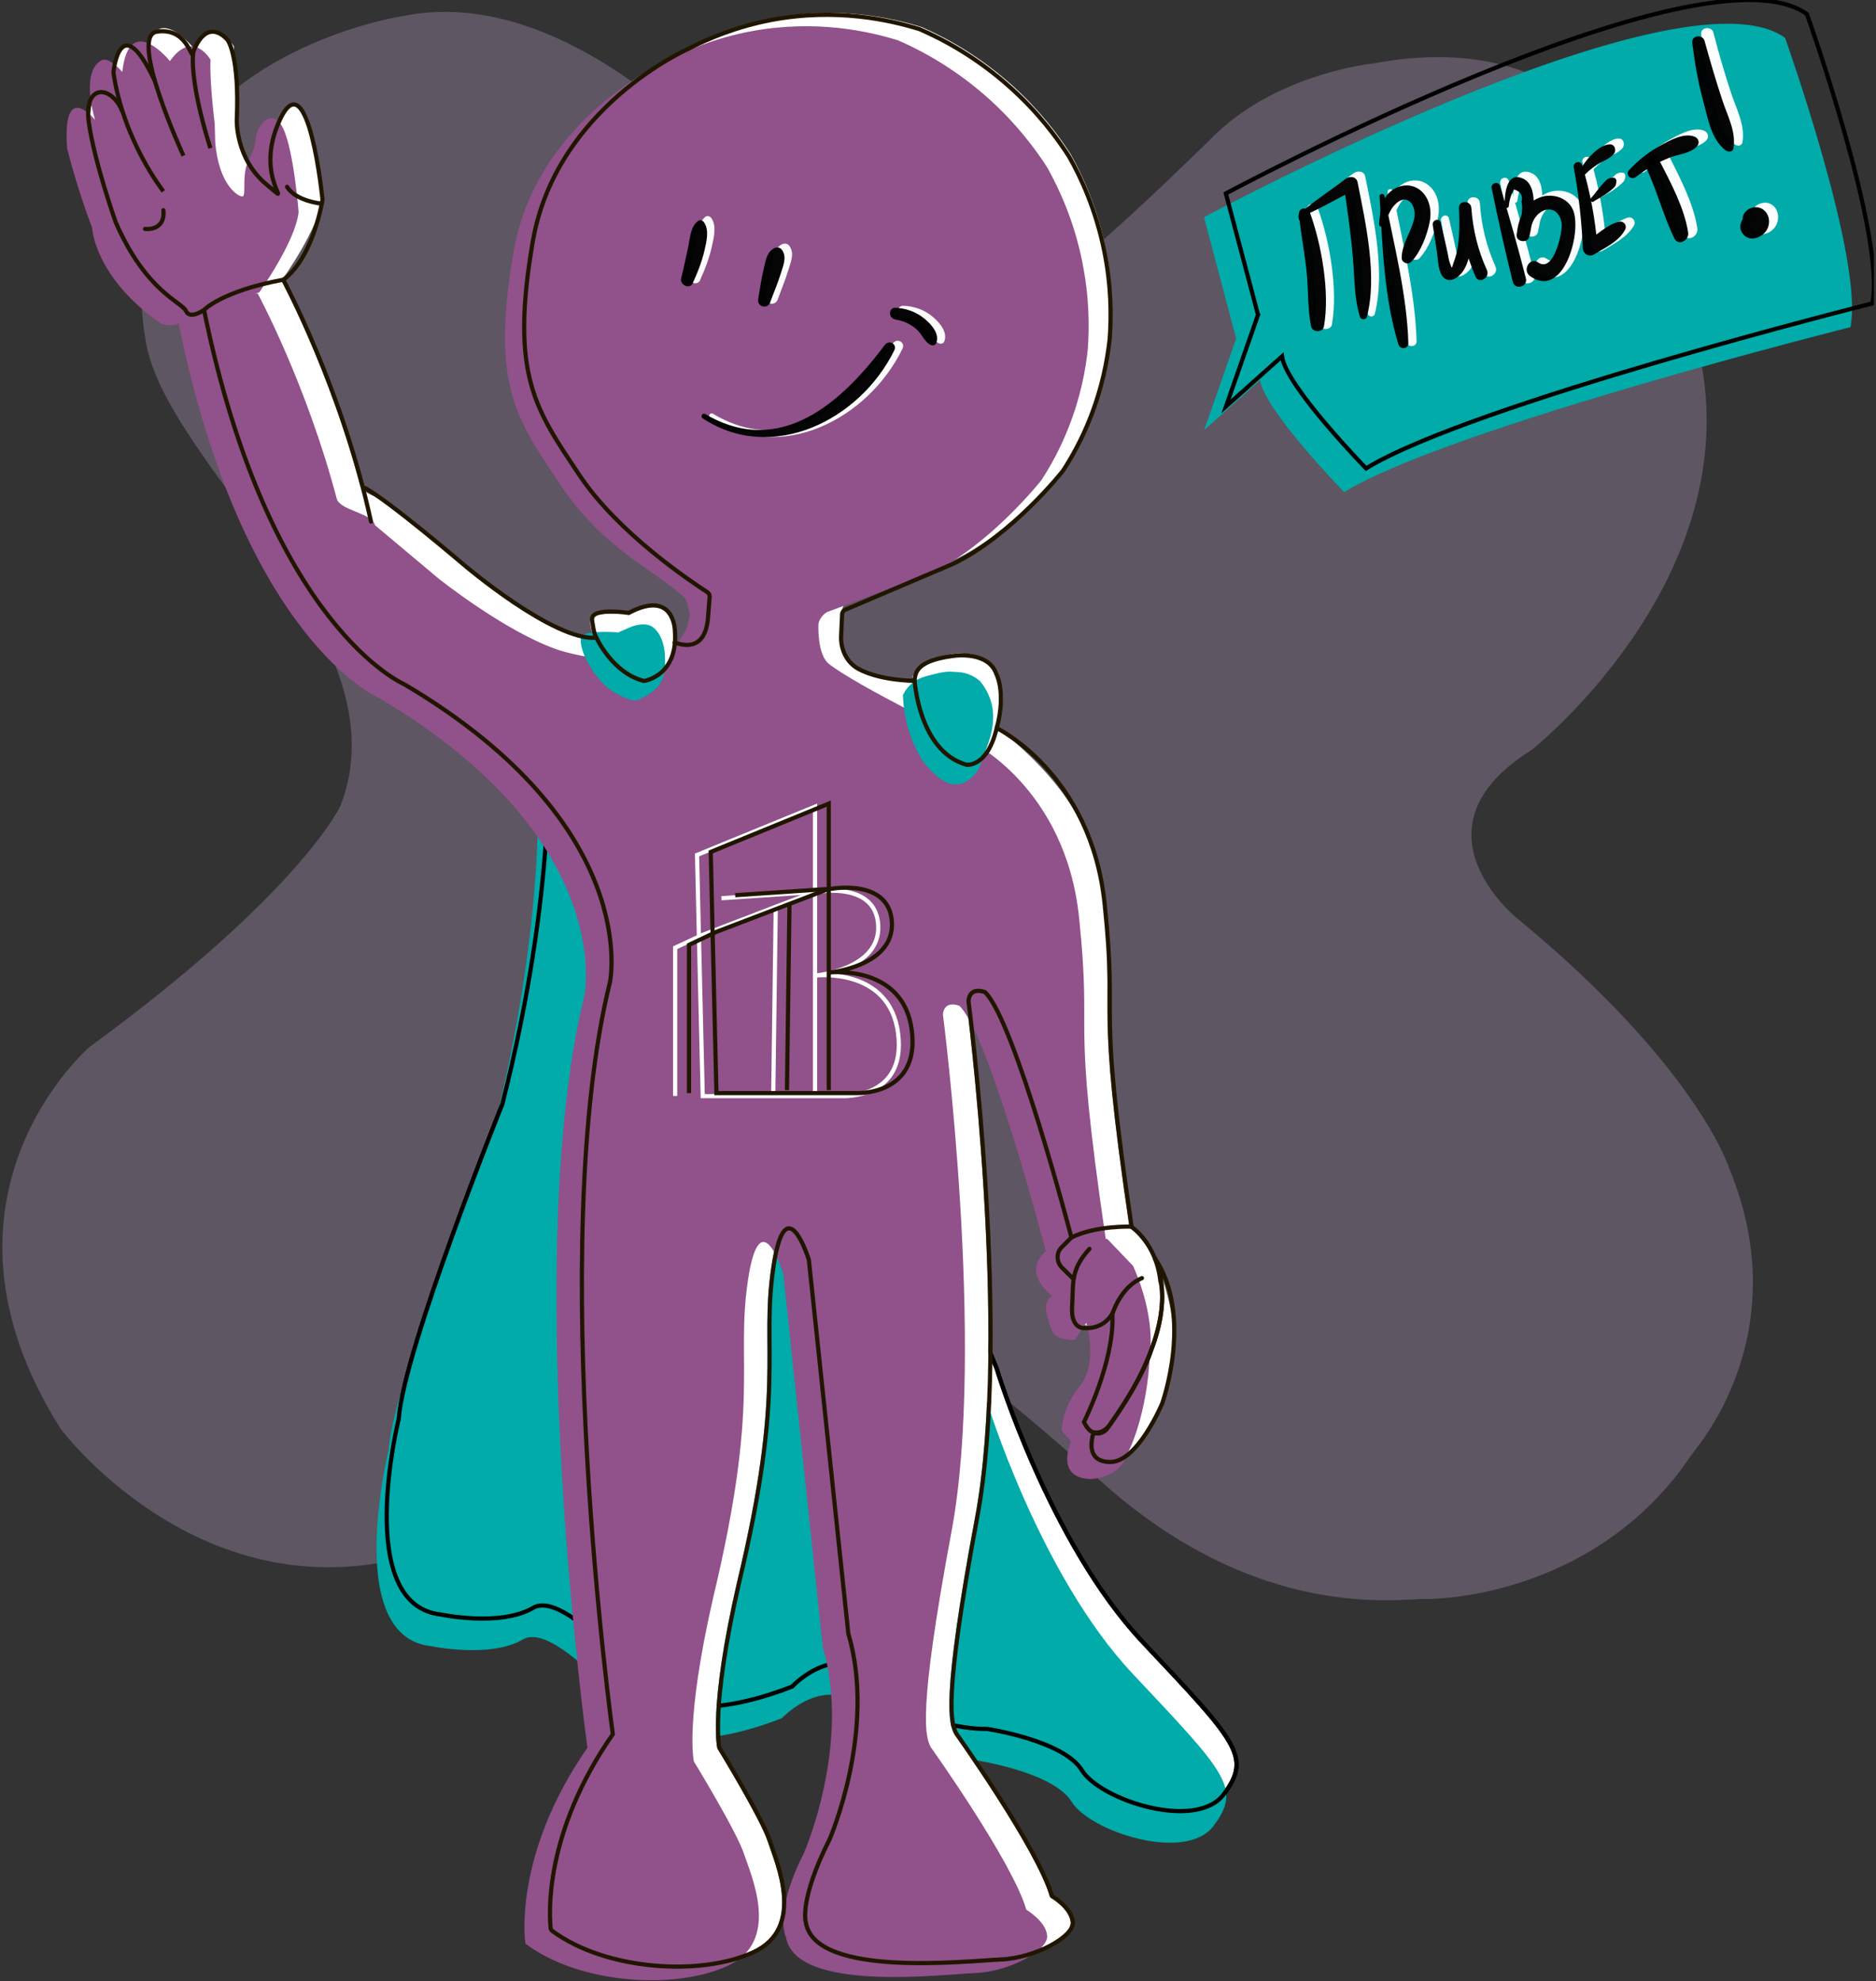 <?xml version="1.0" encoding="UTF-8"?> <svg xmlns="http://www.w3.org/2000/svg" width="535" height="565" viewBox="0 0 535 565" fill="none"><rect x="0" y="0" width="535" height="565" fill="#333333" stroke="none"/> <g clip-path="url(#clip0_1_4582)"> <path opacity="0.3" fill-rule="evenodd" clip-rule="evenodd" d="M301.447 77.835C301.447 77.835 251.713 102.987 217.986 58.828C217.986 58.828 167.634 -5.911 115.185 4.521C115.185 4.521 28.534 17.097 41.538 97.223C47.303 132.713 115.805 182.065 97.083 229.797C97.083 229.797 86.031 254.33 25.58 298.538C25.58 298.538 -24.439 341.411 17.291 407.484C17.291 407.484 61.498 466.84 128.095 440.02C128.095 440.02 155.963 433.541 187.689 392.049C208.364 364.991 254.476 375.138 279.057 393.05C279.057 393.05 290.871 401.529 313.594 422.108C359.087 463.267 399.96 455.692 406.439 456.026C406.439 456.026 449.503 456.931 478.18 420.727C480.038 418.393 481.61 415.868 483.42 413.534C490.852 404.101 509.906 374.281 493.281 333.551C493.281 333.551 484.373 304.397 432.496 261.762C432.496 261.762 400.865 236.276 436.784 213.886C436.784 213.886 496.616 166.63 485.278 104.035C485.278 104.035 479.752 1.52 391.671 18.098C391.671 18.098 363.137 20.861 344.701 40.201C344.701 40.201 305.4 78.883 301.447 77.93V77.835Z" fill="#C2A7CF"></path> <path d="M156.13 212.795C156.13 212.795 159.133 252.212 143.261 314.889C143.261 314.889 115.093 384.953 113.71 404.637C113.71 404.637 100.556 457.733 125.769 460.45C125.769 460.45 142.737 464.025 152.031 458.544C161.325 453.063 184.585 482.375 184.585 482.375C184.585 482.375 194.975 493.051 225.908 480.993C225.908 480.993 239.301 466.503 251.074 480.182C262.847 493.862 281.435 493.051 281.435 493.051C281.435 493.051 303.312 496.34 308.508 504.824C313.703 513.308 341.061 522.316 349.021 511.687C356.98 501.011 352.834 496.912 326.047 468.458C299.213 440.003 284.2 390.196 284.2 390.196L253.839 316.605L156.13 212.891V212.795Z" fill="white" stroke="black" stroke-width="1.192" stroke-miterlimit="10"></path> <path d="M153.222 221.803C153.222 221.803 156.225 261.22 140.353 323.896C140.353 323.896 112.184 393.96 110.802 413.645C110.802 413.645 97.647 466.741 122.861 469.458C122.861 469.458 139.829 473.033 149.123 467.552C158.417 462.07 181.676 491.383 181.676 491.383C181.676 491.383 192.067 502.059 223 490.001C223 490.001 236.393 475.511 248.166 489.19C259.938 502.869 278.527 502.059 278.527 502.059C278.527 502.059 300.404 505.348 305.599 513.832C310.794 522.316 338.153 531.324 346.112 520.695C354.072 510.019 349.925 505.92 323.139 477.465C296.305 449.011 281.291 399.203 281.291 399.203L250.93 325.612L153.222 221.899V221.803Z" fill="#00ABA9"></path> <path d="M156.13 212.795C156.13 212.795 159.133 252.212 143.261 314.889C143.261 314.889 115.093 384.953 113.71 404.637C113.71 404.637 100.556 457.733 125.769 460.45C125.769 460.45 142.737 464.025 152.031 458.544C161.325 453.063 184.585 482.375 184.585 482.375C184.585 482.375 194.975 493.051 225.908 480.993C225.908 480.993 239.301 466.503 251.074 480.183C262.847 493.862 281.435 493.051 281.435 493.051C281.435 493.051 303.312 496.34 308.508 504.824C313.703 513.308 341.061 522.316 349.021 511.687C356.98 501.011 352.834 496.912 326.047 468.458C299.213 440.003 284.2 390.196 284.2 390.196L253.839 316.605L156.13 212.891V212.795Z" stroke="black" stroke-width="1.192" stroke-miterlimit="10"></path> <path d="M203.36 171.568C206.077 194.398 168.424 182.387 166.136 181.625C150.979 176.572 131.676 161.13 131.676 161.13L113.612 145.973C112.849 142.446 103.603 141.826 102.697 138.395C94.022 105.508 80.153 79.865 80.153 79.865C79.867 79.865 79.628 79.96 79.342 80.008L80.629 79.531C80.629 79.531 90.972 65.042 91.83 56.653C91.83 56.653 90.448 38.971 87.397 32.775C84.395 26.626 80.057 31.631 79.581 35.73C79.152 39.876 78.294 39.447 77.054 43.165C75.768 46.93 76.864 52.03 75.863 52.221C74.814 52.411 69.047 49.17 68.046 36.683L67.903 31.44C67.903 31.44 66.378 19.381 66.712 13.233C66.712 13.233 61.66 4.368 55.13 13.614C55.13 13.614 43.5 -0.828 41.546 16.712C41.546 16.712 37.781 12.184 35.54 13.423C32.252 15.235 31.108 21.002 33.777 30.391C33.777 30.391 24.34 18.571 25.817 38.589C29.154 51.553 32.919 61.038 32.919 61.038C32.919 61.038 33.443 75.099 52.508 88.444C52.508 88.444 55.463 89.588 57.608 88.444C76.054 178.765 114.66 195.209 114.66 195.209C182.818 235.436 173.333 280.143 173.333 280.143C154.888 354.878 174.191 494.625 174.191 494.625C152.647 525.653 156.508 550.486 156.508 550.486C171.712 561.972 199.023 563.831 214.18 556.825C229.384 549.866 220.995 531.373 218.898 525.034C216.849 518.647 204.552 498.533 204.552 498.533C204.552 498.533 201.883 487.476 210.081 451.729C223.617 395.105 216.468 385.049 219.947 361.456C223.426 337.815 230.051 359.406 230.051 359.406L241.3 465.932C249.498 493.624 235.962 524.605 235.962 524.605C227.144 542.049 230.814 548.627 230.814 548.627C233.483 564.451 274.95 559.303 284.816 558.874C294.634 558.493 305.74 552.297 305.311 548.198C304.929 544.099 299.353 540.81 299.353 540.81C295.492 527.274 272.09 494.434 272.09 494.434C270.66 491.575 268.181 485.617 278.048 432.854C287.866 380.139 275.569 285.482 275.569 285.482C275.998 281.192 280.288 283.051 280.288 283.051C288.724 291.058 304.929 353.019 304.929 353.019C297.732 359.311 306.788 365.841 306.788 365.841C306.788 365.841 303.928 366.651 305.358 371.608C306.788 376.517 306.788 378.138 313.175 378.376L316.464 373.419C316.464 373.419 319.943 384.906 314.605 391.483C309.267 398.061 309.457 404.209 309.457 404.209L312.126 407.307C312.126 407.307 307.408 417.555 317.465 417.984C317.465 417.984 326.949 412.502 329.237 404.686C329.237 404.686 333.908 400.11 334.623 381.855C334.623 381.855 335.29 372.323 328.761 357.547L322.564 349.635C322.564 349.635 322.374 349.54 321.993 349.445C312.031 281.573 317.894 292.679 314.7 255.454C311.316 215.942 262.986 194.398 262.986 194.398C262.986 194.398 249.831 194.78 242.396 188.774C239.06 186.057 240.061 174.332 240.061 174.332C240.299 172.045 242.491 170.758 242.491 170.758L272.376 159.557C289.153 151.502 303.642 133.152 303.642 133.152C306.216 129.196 308.981 124.239 311.316 118.329C314.796 109.654 316.273 101.742 316.893 95.737C317.369 89.35 317.322 80.675 315.272 70.666C312.937 59.084 308.742 50.124 305.406 44.071C301.831 38.494 296.541 31.488 288.867 24.529C279.287 15.902 269.802 10.754 262.939 7.752C254.645 5.13 239.298 1.651 220.757 5.13C210.843 6.989 202.788 10.373 197.021 13.423C197.021 13.423 159.606 29.962 153.124 67.997C146.547 106.08 153.982 115.707 166.374 134.296C178.767 152.884 193.256 158.604 201.787 166.563C202.741 167.469 203.36 171.425 203.36 171.425V171.568Z" fill="white"></path> <path d="M196.688 175.381C194.066 195.542 161.751 186.2 159.463 185.438C144.307 180.385 125.004 164.943 125.004 164.943L106.939 149.786C106.177 146.259 96.93 145.639 96.025 142.208C87.35 109.321 73.48 83.678 73.48 83.678C73.194 83.678 72.956 83.773 72.67 83.821L73.957 83.344C73.957 83.344 84.3 68.855 85.157 60.466C85.157 60.466 83.775 42.784 80.725 36.587C77.722 30.439 73.385 35.444 72.908 39.542C72.479 43.689 71.621 43.26 70.382 46.978C69.095 50.743 70.191 55.843 69.191 56.034C68.142 56.224 62.375 52.983 61.374 40.496L61.231 35.253C61.231 35.253 59.706 23.194 60.039 17.046C60.039 17.046 54.987 8.181 48.457 17.427C48.457 17.427 36.828 2.985 34.873 20.525C34.873 20.525 31.108 15.997 28.868 17.236C25.579 19.048 24.435 24.815 27.105 34.204C27.105 34.204 17.667 22.384 19.145 42.402C22.481 55.367 26.247 64.851 26.247 64.851C26.247 64.851 26.771 78.912 45.836 92.257C45.836 92.257 48.791 93.401 50.936 92.257C69.381 182.578 107.988 199.022 107.988 199.022C176.145 239.249 166.661 283.956 166.661 283.956C148.215 358.691 167.518 498.438 167.518 498.438C145.975 529.466 149.836 554.299 149.836 554.299C165.04 565.785 192.351 567.644 207.507 560.638C222.712 553.679 214.323 535.186 212.226 528.847C210.176 522.46 197.879 502.346 197.879 502.346C197.879 502.346 195.21 491.289 203.408 455.542C216.945 398.918 209.795 388.862 213.275 365.269C216.754 341.628 223.379 363.219 223.379 363.219L234.627 469.745C242.825 497.437 229.289 528.418 229.289 528.418C220.472 545.862 224.142 552.44 224.142 552.44C226.811 568.264 268.277 563.116 278.143 562.687C287.962 562.306 299.067 556.11 298.638 552.011C298.257 547.912 292.68 544.623 292.68 544.623C288.82 531.087 265.417 498.247 265.417 498.247C263.988 495.388 261.509 489.43 271.375 436.667C281.194 383.952 268.897 289.295 268.897 289.295C269.326 285.005 273.615 286.864 273.615 286.864C282.052 294.871 298.257 356.832 298.257 356.832C291.06 363.124 300.116 369.654 300.116 369.654C300.116 369.654 297.256 370.464 298.686 375.421C300.116 380.33 300.116 381.951 306.503 382.189L309.791 377.232C309.791 377.232 313.271 388.719 307.932 395.296C302.594 401.874 302.785 408.022 302.785 408.022L305.454 411.12C305.454 411.12 300.735 421.368 310.792 421.796C310.792 421.796 319.419 421.987 321.707 414.171C321.707 414.171 327.236 403.923 327.951 385.668C327.951 385.668 329.667 375.802 323.137 361.027L315.892 353.448C315.892 353.448 315.701 353.353 315.32 353.258C305.359 285.386 311.602 298.922 307.742 261.793C303.929 224.569 276.952 211.557 276.952 211.557C276.952 211.557 243.779 195.304 236.343 189.298C233.007 186.582 233.388 178.145 233.388 178.145C233.626 175.858 235.819 174.571 235.819 174.571L265.703 163.37C282.481 155.315 296.97 136.965 296.97 136.965C299.544 133.009 302.308 128.052 304.644 122.142C308.123 113.467 309.601 105.555 310.22 99.55C310.697 93.163 310.649 84.488 308.6 74.479C306.264 62.897 302.07 53.937 298.734 47.883C295.159 42.307 289.868 35.301 282.195 28.342C272.614 19.715 263.13 14.567 256.266 11.565C247.973 8.943 232.625 5.464 214.085 8.943C204.171 10.802 196.116 14.186 190.349 17.236C190.349 17.236 152.934 33.775 146.452 71.81C139.874 109.893 147.31 119.52 159.702 138.109C172.094 156.697 186.584 162.417 195.115 170.376C196.068 171.282 196.688 175.238 196.688 175.238V175.381Z" fill="#91518A"></path> <path d="M260.223 192.965C260.699 191.964 261.653 190.439 263.368 189.199C264.941 188.055 266.466 187.674 268.564 187.15C270.899 186.578 272.663 186.101 274.903 186.387C275.856 186.387 277.429 186.435 279.192 187.15C280.527 187.674 281.528 188.437 282.147 188.961C283.053 190.01 284.388 191.916 285.246 194.538C286.151 197.397 285.96 199.733 285.865 200.877C285.579 204.404 284.292 207.549 283.196 210.266C283.196 210.362 283.148 210.409 283.101 210.457C282.815 211.696 281.861 215.509 278.525 217.463C278.001 217.749 277.143 218.274 275.951 218.417C272.996 218.798 270.565 216.701 269.088 215.366C265.227 211.934 263.654 207.835 262.606 205.166C261.605 202.497 260.366 198.303 260.223 192.917V192.965Z" fill="white"></path> <path d="M178.815 175.092C178.815 175.092 168.758 174.33 168.376 176.617C167.995 178.905 169.616 182.241 169.616 182.241C169.616 182.241 172.857 189.534 178.386 192.489C183.867 195.444 184.296 194.538 185.964 193.728C187.823 192.775 189.729 191.583 191.016 189.581C192.494 187.294 192.446 184.958 192.351 182.146C192.351 181.336 192.255 179.668 191.636 177.761C191.302 176.713 190.969 176.141 190.826 175.855C190.254 174.901 189.539 174.091 188.967 173.662C187.442 172.471 184.82 172.614 182.342 173.662C181.198 174.186 180.006 174.663 178.862 175.187L178.815 175.092Z" fill="white"></path> <path d="M257.507 198.209C257.984 197.208 258.937 195.683 260.653 194.443C262.226 193.3 263.751 192.918 265.848 192.394C268.184 191.822 269.947 191.345 272.187 191.631C273.141 191.631 274.714 191.679 276.477 192.394C277.812 192.918 278.813 193.681 279.432 194.205C280.338 195.254 281.672 197.16 282.53 199.782C283.436 202.641 283.245 204.977 283.15 206.121C282.864 209.648 281.577 212.794 280.481 215.51C280.481 215.606 280.433 215.653 280.385 215.701C280.099 216.94 279.146 220.753 275.81 222.707C275.285 222.993 274.427 223.518 273.236 223.661C270.281 224.042 267.85 221.945 266.372 220.61C262.512 217.179 260.939 213.08 259.89 210.41C258.89 207.741 257.65 203.547 257.507 198.161V198.209Z" fill="#00ABA9"></path> <path d="M176.1 180.337C176.1 180.337 166.043 179.575 165.662 181.862C165.281 184.15 166.901 187.487 166.901 187.487C166.901 187.487 170.142 194.779 175.671 197.734C181.152 200.689 181.581 199.783 183.249 198.973C185.108 198.02 187.015 196.828 188.302 194.827C189.779 192.539 189.732 190.203 189.636 187.391C189.636 186.581 189.541 184.913 188.921 183.006C188.588 181.958 188.254 181.386 188.111 181.1C187.539 180.146 186.824 179.336 186.252 178.907C184.727 177.716 182.106 177.859 179.627 178.907C178.483 179.432 177.292 179.908 176.148 180.432L176.1 180.337Z" fill="#00ABA9"></path> <path d="M103.745 139.012C110.084 142.11 132.295 161.08 132.295 161.08C132.295 161.08 157.985 182.957 170.091 181.861C170.091 181.861 174.667 192.013 183.675 194.205C183.675 194.205 193.541 192.823 192.445 179.716C192.445 179.716 192.255 167.943 179.29 174.807C179.29 174.807 168.566 173.139 168.852 176.666" stroke="#201600" stroke-width="1.192" stroke-miterlimit="10"></path> <path d="M322.705 349.92C322.705 349.92 329.712 354.496 330.903 365.267C330.903 365.267 335.813 380.043 315.556 407.687C315.556 407.687 313.983 409.403 311.934 408.593C310.933 408.164 310.218 407.687 309.122 405.542C309.122 405.542 317.558 388.86 317.272 375.467C317.272 375.467 316.748 376.277 316.986 375.467C317.796 372.798 320.227 366.793 325.661 364.505" stroke="#201600" stroke-width="1.192" stroke-miterlimit="10" stroke-linecap="round"></path> <path d="M317.42 374.23C317.42 374.23 315.323 379.044 309.412 378.758C309.412 378.758 305.313 379.33 305.742 372.609C306.171 365.889 305.17 362.219 310.699 356.166" stroke="#201600" stroke-width="1.192" stroke-miterlimit="10" stroke-linecap="round"></path> <path d="M305.981 364.598L302.93 361.596C301.262 359.975 301.167 357.354 302.692 355.781L305.552 352.921" stroke="#201600" stroke-width="1.192" stroke-miterlimit="10"></path> <path d="M80.772 79.818C89.495 73.336 91.973 56.94 91.973 56.94C91.973 56.94 87.969 16.904 79.867 34.062C71.764 51.221 85.014 60.038 76.054 52.651C67.093 45.263 67.522 34.157 67.522 34.157C68.332 15.903 64.948 11.47 64.948 11.47C64.948 11.47 59.324 4.273 55.177 14.663C55.177 14.663 53.557 21.622 59.991 42.26" stroke="#201600" stroke-width="1.192" stroke-miterlimit="10"></path> <path d="M55.034 15.613C54.319 16.042 52.985 7.844 44.739 9.035C36.541 10.227 52.318 44.401 52.318 44.401" stroke="#201600" stroke-width="1.192" stroke-miterlimit="10"></path> <path d="M46.597 54.556C46.597 54.556 35.206 40.257 32.346 20.668C32.346 20.668 34.157 1.793 44.214 23.194" stroke="#201600" stroke-width="1.192" stroke-miterlimit="10"></path> <path d="M58.181 88.397C58.181 88.397 54.177 91.256 53.033 88.683C51.889 86.109 41.737 83.344 33.015 63.421C33.015 63.421 26.962 46.406 25.341 35.014C23.721 23.623 31.966 24.195 34.969 31.964" stroke="#201600" stroke-width="1.192" stroke-miterlimit="10"></path> <path d="M41.356 65.278C41.356 65.278 47.171 66.088 46.599 59.94" stroke="#201600" stroke-width="1.192" stroke-miterlimit="10" stroke-linecap="round"></path> <path d="M91.735 58.084C91.735 58.084 84.3 57.37 81.869 53.27" stroke="#201600" stroke-width="1.192" stroke-miterlimit="10" stroke-linecap="round"></path> <path d="M168.806 176.478C168.806 176.478 169.426 182.054 170.331 181.863" stroke="#201600" stroke-width="1.192" stroke-miterlimit="10"></path> <path d="M260.366 194.207C261.891 194.016 258.364 188.678 272.281 187.01C272.281 187.01 282.052 185.628 284.197 192.396C283.911 191.824 287.104 197.067 284.245 207.695" stroke="#201600" stroke-width="1.192" stroke-miterlimit="10"></path> <path d="M192.54 312.552V270.276L200.404 266.606L221.232 258.598L232.433 254.356" stroke="white" stroke-width="1.192" stroke-miterlimit="10"></path> <path d="M232.436 311.744V230.05L198.786 243.825L199.31 266.607L200.407 312.602H240.014C240.014 312.602 258.507 313.651 256.124 294.728C253.741 275.854 232.817 278.19 232.817 278.19C232.817 278.19 251.072 276.426 250.452 263.938C249.833 251.403 233.437 254.311 233.437 254.311L205.745 256.169" stroke="white" stroke-width="1.192" stroke-miterlimit="10"></path> <path d="M220.518 311.74L221.233 258.597" stroke="white" stroke-width="1.192" stroke-miterlimit="10"></path> <path d="M196.496 311.744V269.467L204.313 265.749L225.141 257.79L236.342 253.5" stroke="#201600" stroke-width="1.192" stroke-miterlimit="10"></path> <path d="M224.428 310.883L225.143 257.787" stroke="#201600" stroke-width="1.192" stroke-miterlimit="10"></path> <path d="M236.341 310.883V229.189L202.691 242.963L203.216 265.746L204.312 311.741H243.92C243.92 311.741 262.413 312.789 260.029 293.867C257.646 274.993 236.722 277.328 236.722 277.328C236.722 277.328 254.977 275.565 254.358 263.077C253.738 250.542 237.342 253.449 237.342 253.449L209.65 255.308" stroke="#201600" stroke-width="1.192" stroke-miterlimit="10"></path> <path d="M311.555 409.69C311.316 411.024 309.934 416.935 316.655 416.935C324.471 416.935 331.43 400.253 331.43 400.253C331.43 400.253 340.438 375.277 329.333 358.786C329.333 358.786 334.766 368.891 328.189 385.287C328.189 385.287 326.473 392.15 316.893 405.734C316.893 405.734 315.177 409.023 311.936 408.498L311.555 409.642V409.69Z" stroke="#201600" stroke-width="1.192" stroke-miterlimit="10"></path> <path d="M105.795 148.737C97.597 110.988 80.772 79.769 80.772 79.769C63.137 83.058 58.18 88.396 58.18 88.396C76.673 178.716 115.232 195.112 115.232 195.112C183.39 235.34 173.953 280.095 173.953 280.095C155.46 354.782 174.763 494.576 174.763 494.576C155.031 522.936 156.651 546.147 157.032 549.865C157.032 550.199 157.271 550.485 157.557 550.723C172.809 561.924 199.738 563.687 214.799 556.776C229.861 549.865 221.568 531.324 219.518 524.985C217.469 518.646 205.172 498.485 205.172 498.485C205.172 498.485 202.502 487.379 210.7 451.68C224.237 395.009 217.04 384.952 220.567 361.359C224.046 337.766 230.671 359.31 230.671 359.31L241.92 465.836C250.117 493.528 236.581 524.556 236.581 524.556C227.764 542.001 229.813 548.292 229.813 548.292C232.482 564.116 275.569 559.254 285.435 558.825C295.301 558.397 306.359 552.248 305.978 548.149C305.597 544.05 300.02 540.761 300.02 540.761C296.112 527.225 272.71 494.386 272.71 494.386C271.28 491.526 268.801 485.568 278.667 432.806C288.533 380.043 276.189 285.433 276.189 285.433C276.618 281.143 280.907 282.955 280.907 282.955C289.344 290.962 305.549 352.923 305.549 352.923C312.508 349.444 322.708 349.825 322.708 349.825C312.603 281.429 318.895 295.108 315.034 257.884C311.221 220.659 284.244 207.648 284.244 207.648C281.527 219.087 275.569 218.086 275.569 218.086C262.033 214.177 260.842 194.159 260.842 194.159C260.842 194.159 251.214 194.207 244.827 190.775C241.49 188.964 239.727 185.246 239.87 181.433L240.156 175.189C240.156 174.617 240.537 174.141 241.014 173.902L271.709 160.843C288.534 152.788 303.118 134.295 303.118 134.295C305.692 130.339 308.456 125.382 310.84 119.376C314.319 110.654 315.796 102.695 316.464 96.641C316.94 90.255 316.94 81.532 314.891 71.475C312.508 59.846 308.361 50.79 304.929 44.737C301.355 39.16 296.017 32.059 288.343 25.148C278.763 16.473 269.182 11.325 262.271 8.323C253.978 5.749 238.535 2.174 219.947 5.701C209.986 7.608 201.93 10.992 196.068 14.042C196.068 14.042 158.51 30.629 151.933 68.902C145.355 107.127 152.79 116.803 165.23 135.486C176.288 152.073 197.117 165.895 201.597 168.803C202.169 169.136 202.455 169.756 202.359 170.423L201.931 175.952C201.168 186.724 193.542 183.578 192.398 183.244" stroke="#201600" stroke-width="1.192" stroke-miterlimit="10" stroke-linecap="round"></path> <g opacity="0.98"> <path d="M257.699 90.49C259.986 90.776 262.084 91.825 263.752 93.398C265.182 94.733 265.944 97.02 267.708 97.878C268.184 98.117 268.947 98.069 269.233 97.497C270.424 94.828 267.946 91.968 265.992 90.347C263.656 88.346 260.749 87.345 257.699 87.202C255.506 87.106 255.649 90.3 257.699 90.538V90.49Z" fill="white"></path> </g> <g opacity="0.98"> <path d="M202.552 119.23C222.618 132.623 247.688 119.373 257.364 99.45C258.269 97.639 255.839 96.304 254.695 97.877C242.541 114.368 224.953 130.955 203.314 117.991C202.504 117.514 201.837 118.706 202.599 119.23H202.552Z" fill="white"></path> </g> <g opacity="0.98"> <path d="M221.808 85.391C222.809 82.579 223.952 79.91 224.81 77.05C225.478 74.81 226.622 72.379 225.192 70.234C224.715 69.472 223.81 69.281 222.999 69.662C220.712 70.806 220.473 73.428 219.949 75.715C219.234 78.623 218.9 81.53 218.376 84.438C217.947 86.678 220.998 87.536 221.808 85.391Z" fill="white"></path> </g> <g opacity="0.98"> <path d="M199.647 79.861C201.077 76.763 202.221 73.761 202.984 70.424C203.556 67.85 204.461 64.419 202.841 62.179C202.364 61.559 201.601 61.416 201.03 61.94C199.028 63.656 198.885 66.707 198.408 69.185C197.741 72.283 197.121 75.429 196.359 78.479C195.882 80.386 198.789 81.816 199.695 79.861H199.647Z" fill="white"></path> </g> <g opacity="0.98"> <path d="M197.547 80.768C198.929 77.766 200.121 74.763 200.883 71.522C201.455 68.996 202.361 65.612 200.741 63.371C200.264 62.752 199.549 62.609 198.929 63.133C196.927 64.754 196.785 67.804 196.308 70.235C195.641 73.285 195.021 76.336 194.258 79.338C193.782 81.245 196.689 82.675 197.595 80.721L197.547 80.768Z" fill="black"></path> </g> <g opacity="0.98"> <path d="M219.663 86.155C220.664 83.391 221.808 80.817 222.666 78.005C223.333 75.765 224.477 73.429 223.047 71.332C222.523 70.569 221.713 70.379 220.855 70.76C218.615 71.856 218.329 74.478 217.804 76.67C217.089 79.53 216.756 82.342 216.232 85.249C215.803 87.49 218.853 88.347 219.663 86.203V86.155Z" fill="black"></path> </g> <g opacity="0.98"> <path d="M200.407 119.327C220.33 132.387 245.305 119.709 255.029 99.928C255.934 98.117 253.551 96.783 252.359 98.356C240.11 114.656 222.618 130.719 201.122 118.088C200.312 117.611 199.645 118.803 200.407 119.327Z" fill="black"></path> </g> <g opacity="0.98"> <path d="M255.406 91.161C257.694 91.447 259.791 92.495 261.507 94.02C262.937 95.307 263.652 97.547 265.415 98.358C265.892 98.596 266.655 98.548 266.941 97.976C268.132 95.307 265.654 92.543 263.699 90.922C261.316 88.968 258.457 87.919 255.406 87.776C253.214 87.681 253.357 90.875 255.406 91.113V91.161Z" fill="black"></path> </g> <path d="M352.499 96.451L343.348 61.943C343.348 61.943 479.043 -10.885 509.07 10.801C509.07 10.801 531.663 74.192 527.707 93.305C527.707 93.305 413.03 122.093 383.336 140.348C383.336 140.348 360.506 116.946 359.362 108.414L343.395 122.665L352.547 96.498L352.499 96.451Z" fill="#00ABA9"></path> <path d="M358.74 89.683L349.589 55.175C349.589 55.175 485.284 -17.653 515.312 4.034C515.312 4.034 537.904 67.425 533.948 86.537C533.948 86.537 419.271 115.326 389.578 133.58C389.578 133.58 366.747 110.178 365.603 101.646L349.636 115.898L358.788 89.731L358.74 89.683Z" stroke="black" stroke-width="1.192" stroke-miterlimit="10"></path> <g opacity="0.98"> <path d="M374.617 61.372H374.712C374.045 60.8 373.377 60.276 372.71 59.799C373.234 65.566 374.426 71.238 374.95 77.005C375.427 82.153 375.189 87.396 376.19 92.448C376.571 94.259 379.574 94.307 379.86 92.448C381.575 82.534 379.24 68.76 375.808 59.37C375.332 57.988 373.091 57.702 372.71 59.37C372.52 60.133 372.52 60.323 372.615 61.133C372.71 62.23 374.283 62.563 374.617 61.419V61.372Z" fill="white"></path> </g> <g opacity="0.98"> <path d="M373.617 60.37C378.764 58.13 383.531 55.223 388.488 52.649L385.485 51.458C386.486 58.607 387.487 65.756 388.106 72.953C388.583 78.482 388.44 84.154 390.06 89.492C390.346 90.445 391.824 90.541 392.062 89.492C395.113 77.672 391.729 62.182 389.346 50.361C389.012 48.693 387.058 48.598 385.962 49.456C381.577 52.84 377.001 55.843 372.854 59.465C372.33 59.941 372.997 60.609 373.522 60.37H373.617Z" fill="white"></path> </g> <g opacity="0.98"> <path d="M395.733 54.647C396.496 68.565 397.068 84.293 401.167 97.687C401.643 99.212 404.027 98.974 403.979 97.305C403.598 83.197 399.784 68.327 397.163 54.457C397.02 53.647 395.686 53.837 395.733 54.647Z" fill="white"></path> </g> <g opacity="0.98"> <path d="M397.304 62.847C397.829 60.94 398.544 58.796 399.878 57.27C403.596 53.029 406.551 57.461 405.645 61.322C404.74 65.182 402.166 68.471 402.071 72.522C402.071 73.905 403.834 74.62 404.788 73.666C407.504 70.807 409.363 65.85 410.126 61.941C410.745 58.605 410.078 54.935 407.266 52.742C404.74 50.788 401.404 51.17 399.02 53.171C396.113 55.602 396.018 59.129 395.684 62.609C395.589 63.609 397.114 63.752 397.352 62.847H397.304Z" fill="white"></path> </g> <g opacity="0.98"> <path d="M410.985 62.896C411.366 65.374 411.747 67.9 412.129 70.379C412.462 72.428 412.462 75.383 413.415 77.242C414.226 78.815 415.656 79.292 417.181 78.529C423.139 75.479 422.185 63.182 421.995 57.939H418.468C418.897 64.897 420.469 71.475 423.234 77.909C424.187 80.102 427.476 78.195 426.475 76.003C423.901 70.236 422.424 64.23 422.042 57.939C421.899 55.699 418.42 55.651 418.515 57.939C418.706 63.039 418.897 68.806 416.99 73.667C416.37 75.288 416.609 76.098 415.846 74.049C415.417 72.905 415.322 71.57 415.036 70.379C414.464 67.662 413.844 64.993 413.225 62.324C412.891 60.798 410.699 61.466 410.937 62.943L410.985 62.896Z" fill="white"></path> </g> <g opacity="0.98"> <path d="M427.854 52.314C429.665 61.418 431.667 70.426 433.907 79.434C434.479 81.865 438.244 80.817 437.625 78.386C435.337 69.425 432.906 60.512 430.285 51.599C429.808 50.026 427.568 50.694 427.854 52.267V52.314Z" fill="white"></path> </g> <g opacity="0.98"> <path d="M432.719 57.463C432.862 55.747 433.339 54.126 434.197 52.601C436.103 53.221 436.818 54.412 436.341 56.223C437.009 58.94 435.769 62.658 435.055 65.279L438.582 66.233C438.82 64.612 439.106 62.848 439.868 61.371C441.918 57.558 446.827 56.843 447.828 62.324C448.209 64.469 445.683 77.1 441.108 73.811C438.724 72.095 436.484 76.051 438.82 77.719C448.448 84.678 453.643 64.66 451.069 58.464C449.544 54.841 444.968 53.554 441.441 54.936C437.009 56.652 435.388 61.371 434.959 65.708C434.769 67.758 438.153 68.187 438.582 66.185C439.392 62.419 441.775 51.552 436.77 49.36C431.766 47.167 431.527 54.364 431.432 57.224C431.432 57.892 432.528 58.082 432.671 57.367L432.719 57.463Z" fill="white"></path> </g> <g opacity="0.98"> <path d="M451.306 46.262C452.689 53.983 453.547 61.8 453.928 69.664C453.976 71.237 455.691 72.333 457.074 71.475C460.315 69.521 464.08 67.615 465.986 64.278C466.654 63.182 465.558 61.657 464.271 62.038C460.839 63.134 457.931 65.899 454.929 67.853L458.074 69.664C457.455 61.466 456.025 53.506 453.69 45.594C453.213 44.022 451.02 44.689 451.259 46.262H451.306Z" fill="white"></path> </g> <g opacity="0.98"> <path d="M456.976 56.077C458.358 55.219 459.788 54.504 461.075 53.503C461.647 53.075 462.219 52.598 462.743 52.074C463.458 51.359 463.411 50.977 463.506 50.072C463.506 49.643 463.077 49.166 462.648 49.214C461.981 49.261 461.504 49.214 460.932 49.643C460.313 50.119 459.741 50.834 459.216 51.406C458.168 52.598 457.31 53.932 456.261 55.076C455.785 55.601 456.404 56.459 457.024 56.077H456.976Z" fill="white"></path> </g> <g opacity="0.98"> <path d="M453.495 49.36C454.782 47.787 456.26 46.5 457.88 45.356C459.358 44.355 461.55 43.64 462.694 42.258C463.504 41.257 463.075 39.446 461.55 39.494C459.453 39.589 457.403 41.448 455.973 42.878C454.448 44.498 453.257 46.405 452.256 48.407C451.875 49.121 452.875 50.075 453.447 49.312L453.495 49.36Z" fill="white"></path> </g> <g opacity="0.98"> <path d="M471.989 46.115C475.134 52.835 476.898 60.127 480.091 66.8C481.235 69.231 484.381 67.372 484.047 65.132C482.951 57.887 478.947 50.452 475.706 43.97C474.467 41.491 470.797 43.684 471.989 46.162V46.115Z" fill="white"></path> </g> <g opacity="0.98"> <path d="M469.133 48.928C472.041 46.641 475.282 44.687 478.713 43.304C481.287 42.256 484.671 42.065 486.625 40.016C487.531 39.062 487.054 37.68 485.91 37.251C482.86 36.06 478.809 38.395 476.092 39.873C472.708 41.731 469.801 44.114 467.179 46.974C465.94 48.309 467.751 50.025 469.133 48.928Z" fill="white"></path> </g> <g opacity="0.98"> <path d="M485.143 9.75C485.858 15.564 486.811 21.284 488.336 26.956C489.623 31.817 490.576 37.87 494.675 41.159C495.39 41.731 496.725 41.684 496.916 40.587C497.726 35.726 495.247 31.245 493.722 26.67C491.816 20.95 490.147 15.136 488.622 9.273C488.146 7.414 484.905 7.7 485.143 9.75Z" fill="white"></path> </g> <g opacity="0.98"> <path d="M501.779 59.412C499.681 60.365 498.061 63.082 499.491 65.227C501.302 67.943 505.067 66.8 506.45 64.369C507.689 62.224 507.117 59.078 504.734 58.077C503.59 57.601 502.351 57.791 501.302 58.363C500.063 59.078 499.014 60.794 500.015 62.129L499.777 61.175C499.777 62.129 500.301 63.13 501.35 63.273C501.683 63.273 501.969 63.273 502.255 63.082C502.398 62.986 502.637 62.796 502.684 62.748L502.97 62.415C502.97 62.415 502.78 62.653 502.97 62.51L501.159 62.986C501.683 63.225 502.351 63.177 502.875 62.939C503.352 62.748 502.541 62.939 502.732 62.939C503.304 62.939 502.35 62.844 502.589 62.939C502.779 62.986 502.684 62.939 502.255 62.796C502.351 62.796 502.398 62.891 502.494 62.939C502.303 62.939 501.826 62.129 502.017 62.51L501.874 62.176C501.922 62.462 501.922 62.367 501.874 61.938V62.081C501.969 61.652 501.969 61.557 501.874 61.843C501.826 62.033 501.826 62.033 501.874 61.843C501.969 61.604 501.969 61.652 501.874 61.843C501.731 62.033 501.779 62.033 501.874 61.843C502.017 61.652 502.017 61.652 501.874 61.843C501.731 61.986 501.731 61.986 501.874 61.843C502.065 61.7 502.065 61.7 501.874 61.843C502.208 61.7 502.255 61.7 501.969 61.795H502.779C503.447 61.938 503.971 62.7 503.971 63.368C503.876 63.797 503.876 63.892 503.971 63.606L503.876 63.892C504.066 63.511 503.542 64.178 503.971 63.749C504.4 63.32 503.733 63.844 504.114 63.606C505.163 62.939 505.687 61.461 504.972 60.365C504.209 59.173 502.922 58.983 501.731 59.507L501.779 59.412Z" fill="white"></path> </g> <g opacity="0.98"> <path d="M372.372 62.61H372.467C371.8 62.085 371.085 61.561 370.418 61.037C370.942 66.709 372.133 72.237 372.658 77.909C373.134 82.962 372.896 88.109 373.897 93.066C374.278 94.877 377.233 94.925 377.567 93.066C379.283 83.343 376.9 69.807 373.563 60.608C373.087 59.226 370.799 58.94 370.465 60.608C370.322 61.37 370.275 61.561 370.37 62.324C370.465 63.42 372.038 63.754 372.372 62.61Z" fill="black"></path> </g> <g opacity="0.98"> <path d="M371.37 61.705C376.518 59.513 381.236 56.653 386.241 54.222L383.238 52.983C384.287 59.989 385.288 66.996 385.859 74.05C386.336 79.484 386.193 85.06 387.814 90.303C388.1 91.256 389.577 91.352 389.816 90.303C392.866 78.721 389.434 63.517 387.146 51.934C386.813 50.266 384.811 50.171 383.715 51.029C379.377 54.365 374.802 57.273 370.655 60.895C370.131 61.372 370.798 61.991 371.322 61.801L371.37 61.705Z" fill="black"></path> </g> <g opacity="0.98"> <path d="M393.437 56.035C394.2 69.667 394.724 85.157 398.823 98.264C399.3 99.789 401.683 99.551 401.635 97.883C401.254 84.061 397.441 69.428 394.82 55.844C394.677 55.034 393.342 55.225 393.39 56.035H393.437Z" fill="black"></path> </g> <g opacity="0.98"> <path d="M395.011 64.086C395.536 62.227 396.25 60.13 397.537 58.652C401.207 54.505 404.21 58.652 403.257 62.56C402.304 66.469 399.777 69.567 399.73 73.523C399.73 74.905 401.493 75.62 402.447 74.667C405.163 71.902 407.022 66.993 407.737 63.18C408.357 59.891 407.642 56.269 404.877 54.124C402.351 52.218 399.015 52.599 396.632 54.553C393.724 56.936 393.629 60.368 393.295 63.847C393.2 64.848 394.725 64.991 394.964 64.086H395.011Z" fill="black"></path> </g> <g opacity="0.98"> <path d="M408.595 64.182C408.976 66.613 409.357 69.091 409.739 71.522C410.072 73.524 410.072 76.431 411.025 78.243C411.836 79.815 413.266 80.292 414.791 79.529C420.701 76.527 419.795 64.516 419.605 59.321H416.078C416.507 66.136 418.08 72.618 420.796 78.91C421.75 81.102 425.038 79.196 424.037 77.003C421.464 71.379 420.034 65.469 419.605 59.321C419.462 57.08 415.982 57.033 416.078 59.321C416.268 64.325 416.411 69.997 414.6 74.716C413.98 76.288 414.219 77.099 413.504 75.097C413.075 73.953 412.98 72.666 412.694 71.475C412.122 68.853 411.502 66.184 410.882 63.563C410.549 62.037 408.356 62.705 408.595 64.182Z" fill="black"></path> </g> <g opacity="0.98"> <path d="M425.42 53.796C427.231 62.709 429.232 71.574 431.425 80.391C432.045 82.822 435.81 81.774 435.143 79.343C432.902 70.525 430.424 61.803 427.803 53.081C427.326 51.508 425.086 52.175 425.372 53.748L425.42 53.796Z" fill="black"></path> </g> <g opacity="0.98"> <path d="M430.28 58.796C430.423 57.127 430.9 55.507 431.758 54.029C433.664 54.601 434.379 55.793 433.903 57.556C434.57 60.225 433.331 63.848 432.616 66.469L436.143 67.423C436.381 65.802 436.667 64.086 437.43 62.656C439.432 58.986 444.388 58.224 445.342 63.61C445.723 65.802 443.197 78.051 438.669 74.858C436.286 73.142 433.998 77.098 436.381 78.766C445.914 85.534 451.252 66.088 448.583 59.844C447.058 56.222 442.482 54.983 439.002 56.365C434.57 58.081 432.949 62.656 432.52 66.994C432.33 69.043 435.666 69.472 436.143 67.47C436.953 63.753 439.289 53.124 434.332 50.931C429.375 48.739 429.136 55.793 429.041 58.7C429.041 59.368 430.137 59.558 430.28 58.843V58.796Z" fill="black"></path> </g> <g opacity="0.98"> <path d="M448.822 47.838C450.204 55.416 451.062 63.09 451.396 70.763C451.443 72.336 453.111 73.433 454.541 72.575C457.639 70.716 461.786 68.809 463.454 65.473C464.074 64.281 463.073 62.947 461.738 63.233C458.307 64.043 455.352 67.046 452.444 68.904L455.59 70.716C454.97 62.661 453.54 54.892 451.205 47.123C450.728 45.55 448.488 46.217 448.774 47.79L448.822 47.838Z" fill="black"></path> </g> <g opacity="0.98"> <path d="M454.446 57.464C455.828 56.606 457.258 55.939 458.545 54.938C459.117 54.509 459.688 54.08 460.213 53.556C460.928 52.841 460.88 52.46 460.975 51.554C460.975 51.125 460.546 50.648 460.117 50.696C459.45 50.744 458.974 50.696 458.402 51.125C457.782 51.602 457.21 52.269 456.686 52.889C455.637 54.033 454.779 55.367 453.731 56.511C453.254 57.035 453.874 57.893 454.493 57.512L454.446 57.464Z" fill="black"></path> </g> <g opacity="0.98"> <path d="M451.018 50.883C452.305 49.31 453.782 48.071 455.45 46.975C456.928 45.974 459.073 45.307 460.217 43.925C461.074 42.924 460.55 41.112 459.073 41.16C456.976 41.255 454.974 43.019 453.544 44.496C452.019 46.069 450.827 47.976 449.826 49.93C449.445 50.645 450.446 51.55 451.018 50.836V50.883Z" fill="black"></path> </g> <g opacity="0.98"> <path d="M469.412 47.691C472.51 54.268 474.321 61.465 477.467 67.947C478.611 70.33 481.804 68.519 481.423 66.279C480.327 59.177 476.323 51.837 473.082 45.498C471.795 43.02 468.173 45.212 469.365 47.691H469.412Z" fill="black"></path> </g> <g opacity="0.98"> <path d="M466.552 50.455C469.459 48.215 472.653 46.308 476.085 44.974C478.658 43.973 482.043 43.782 483.949 41.733C484.855 40.732 484.378 39.397 483.234 38.968C480.184 37.777 476.132 40.064 473.463 41.542C470.127 43.353 467.172 45.736 464.598 48.501C463.359 49.835 465.17 51.551 466.552 50.455Z" fill="black"></path> </g> <g opacity="0.98"> <path d="M482.569 12.041C483.284 17.761 484.237 23.385 485.762 28.962C487.049 33.728 488.002 39.733 492.101 42.879C492.816 43.403 494.151 43.403 494.342 42.307C495.152 37.493 492.673 33.156 491.196 28.628C489.337 23.004 487.669 17.332 486.096 11.612C485.572 9.753 482.378 10.04 482.617 12.089L482.569 12.041Z" fill="black"></path> </g> <g opacity="0.98"> <path d="M499.105 60.704C496.77 61.753 495.292 64.708 497.151 66.853C499.057 69.093 502.489 67.806 503.824 65.614C505.158 63.421 504.491 60.371 502.108 59.37C500.964 58.893 499.725 59.084 498.676 59.656C497.437 60.371 496.388 62.087 497.389 63.421L497.151 62.468C497.151 63.421 497.675 64.422 498.724 64.517C499.057 64.517 499.343 64.517 499.629 64.327C499.772 64.231 500.011 64.041 500.058 63.993L500.344 63.659C500.344 63.659 500.154 63.898 500.344 63.755L498.104 64.041C498.867 64.374 499.391 64.422 500.154 64.231C500.201 64.231 500.297 64.231 500.344 64.184C500.583 64.136 500.535 64.136 500.106 64.184H500.249C500.535 64.184 500.44 64.184 499.963 64.184C500.392 64.279 499.439 63.898 499.82 64.136C500.011 64.231 499.963 64.231 499.82 64.088C499.677 63.993 499.534 63.85 499.439 63.659C499.725 64.088 499.296 63.135 499.439 63.564C499.439 63.087 499.391 63.04 499.391 63.326C499.486 62.897 499.486 62.801 499.391 62.992C499.248 63.564 499.534 62.754 499.439 62.992C499.153 63.564 499.772 62.706 499.439 63.04C499.105 63.373 499.915 62.801 499.439 63.04L499.725 62.944C499.296 63.04 499.487 63.04 500.344 62.944C500.964 63.135 501.536 63.85 501.536 64.517C501.441 64.946 501.441 65.042 501.536 64.756L501.441 65.042C501.631 64.613 501.155 65.28 501.441 64.994C501.536 64.899 501.631 64.803 501.727 64.756C501.488 64.946 501.441 64.946 501.679 64.851C502.728 64.184 503.252 62.706 502.537 61.61C501.774 60.418 500.487 60.228 499.296 60.752L499.105 60.704Z" fill="black"></path> </g> </g> <defs> <clipPath id="clip0_1_4582"> <rect width="533.74" height="564.744" fill="white" transform="translate(0.673)"></rect> </clipPath> </defs> </svg> 